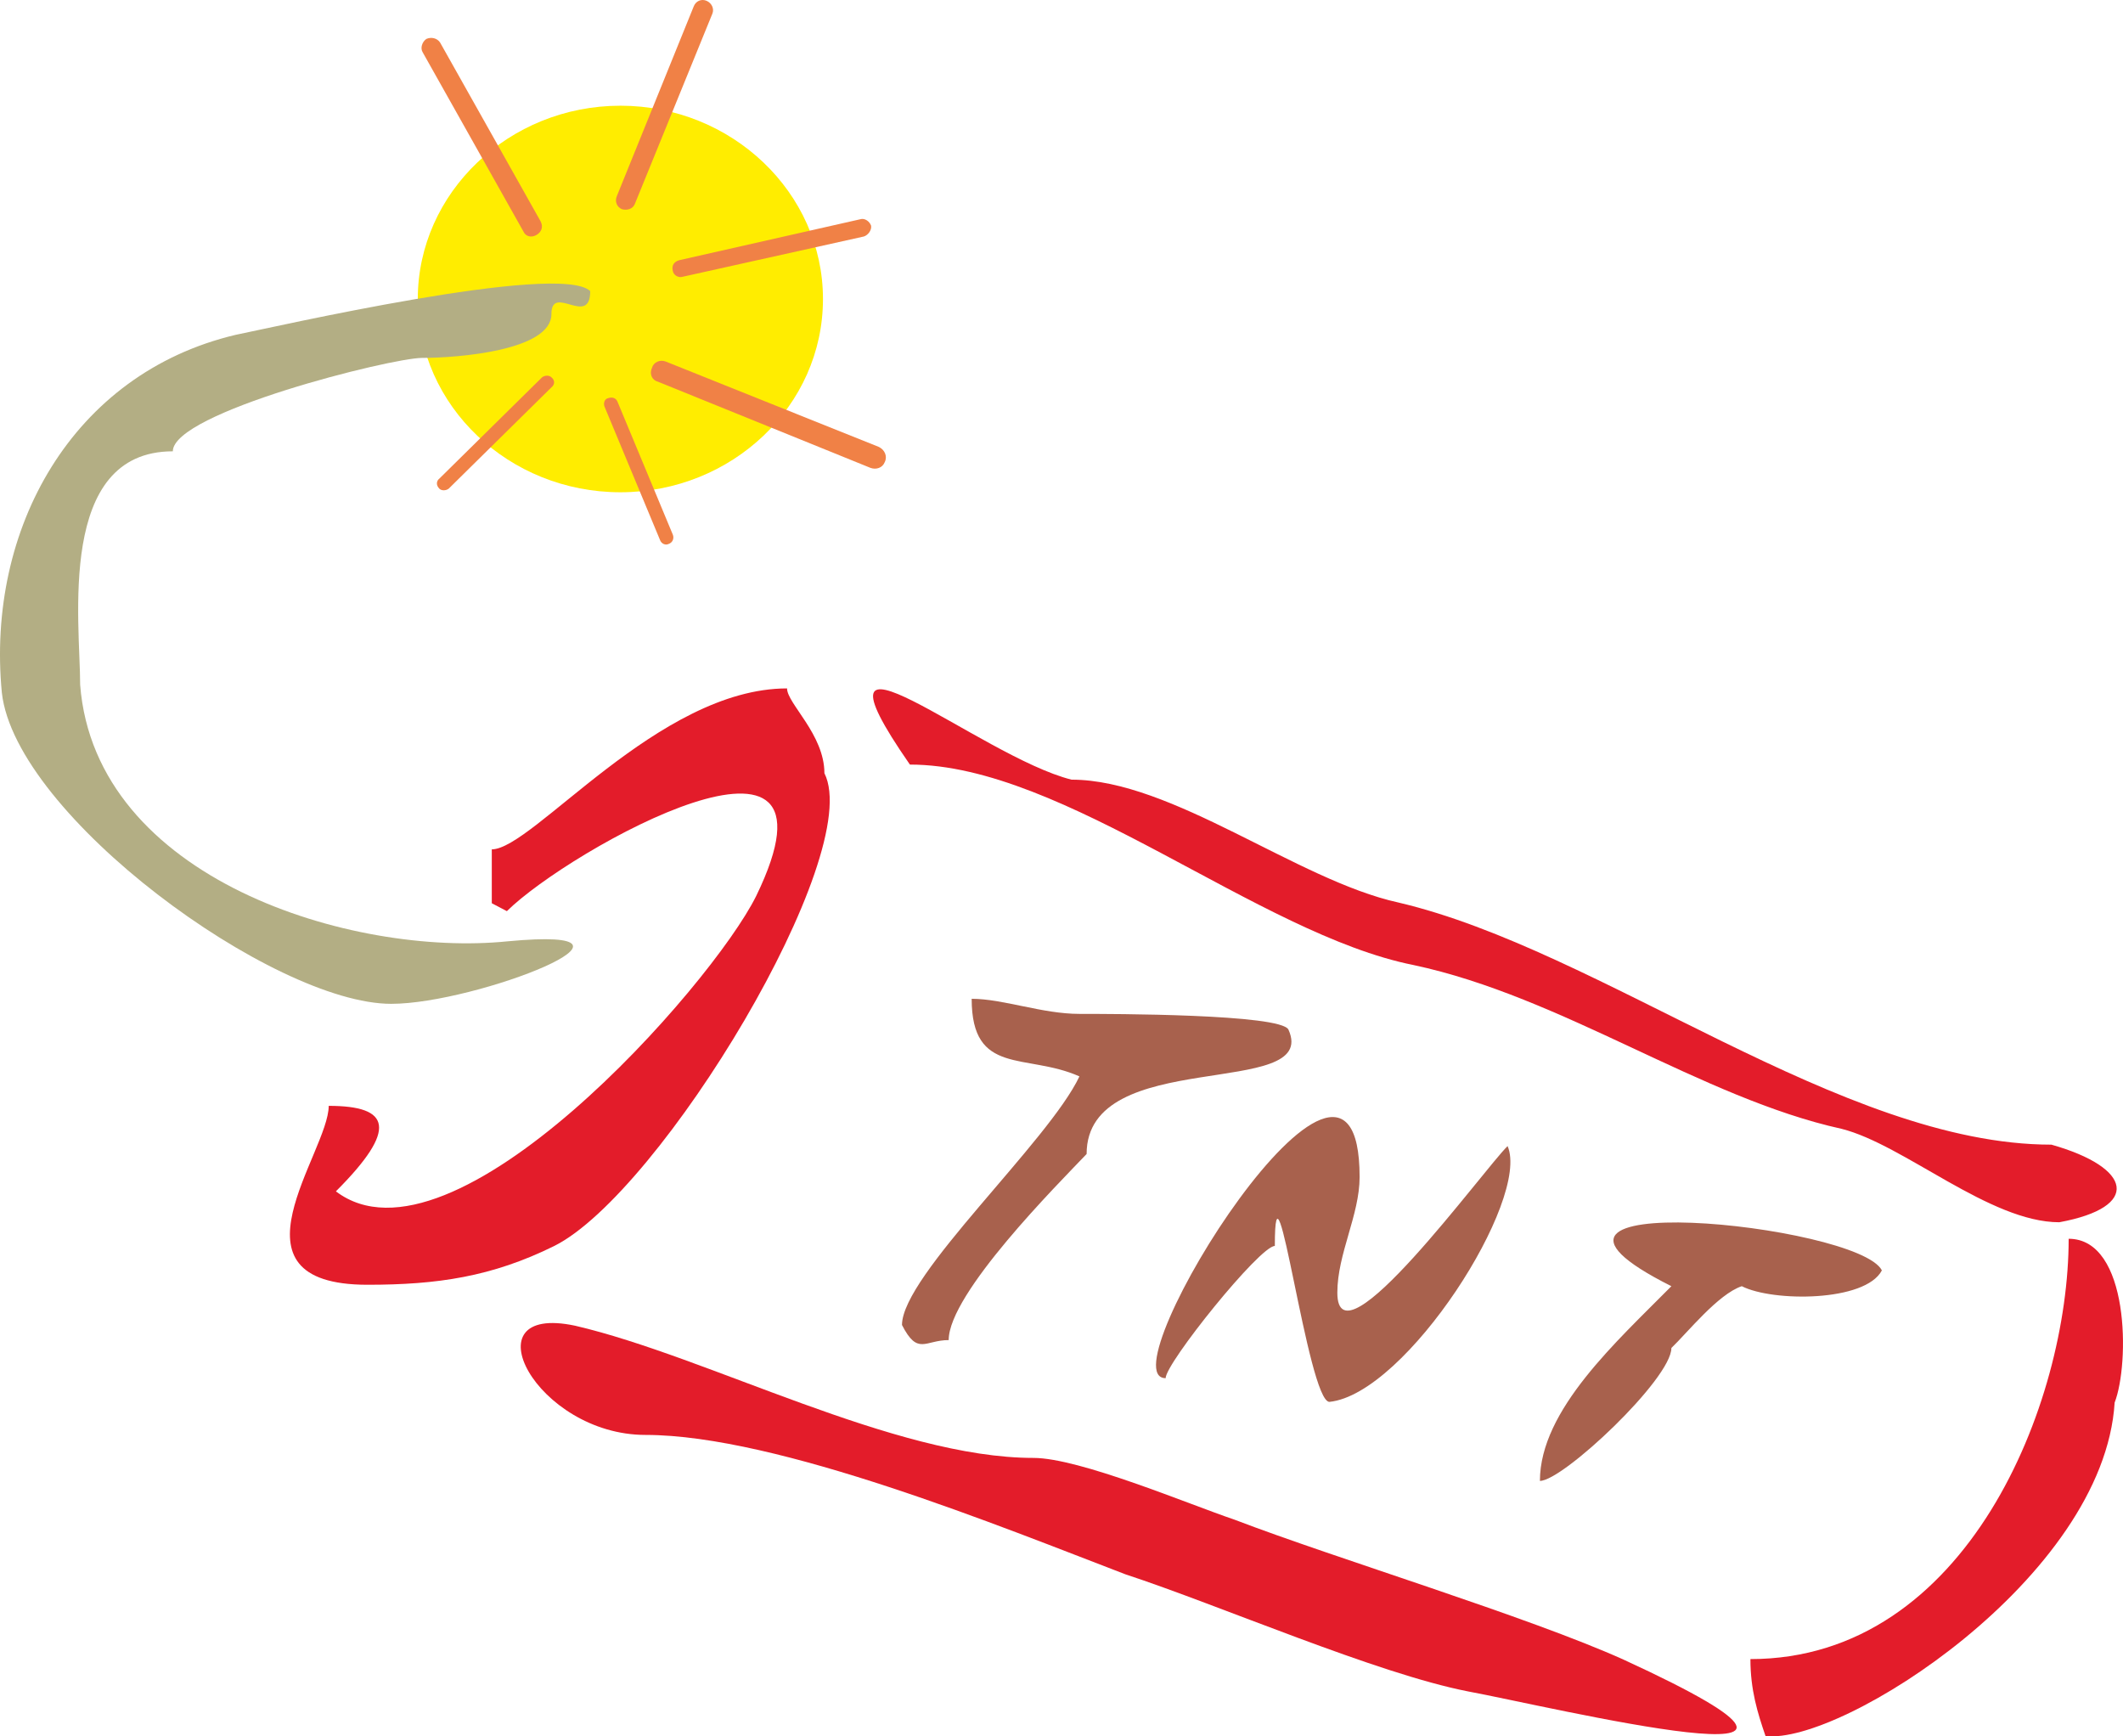 <svg xmlns="http://www.w3.org/2000/svg" width="283.699" height="231.999" viewBox="0 0 212.775 174"><path d="M253.214 341.6c11.16 0 20.304 8.713 20.304 19.369 0 10.728-9.144 19.368-20.304 19.368-11.16 0-20.304-8.64-20.304-19.368 0-10.656 9.144-19.368 20.304-19.368z" style="fill:#ffed00" transform="translate(-191.037 -331.007)"/><path d="M246.302 362.48c0-3.095 3.888 1.369 3.888-2.303-3.096-2.952-31.968 3.672-35.568 4.392-16.344 3.888-24.984 19.44-23.4 35.856 1.368 12.312 27.216 31.176 39.024 31.176 8.568 0 28.512-7.848 11.664-6.264-15.552 1.584-41.328-6.192-42.84-25.704 0-6.264-2.376-23.4 9.288-23.4 0-3.888 21.888-9.36 24.984-9.36 3.528 0 12.96-.72 12.96-4.392z" style="fill:#b3ae84" transform="translate(-191.037 -331.007)"/><path d="M273.662 408.489c0-3.888-3.744-6.984-3.744-8.496-12.888 0-25.488 16.128-29.592 16.128v5.4l1.512.792c6.264-6.192 35.064-22.248 24.984-1.512-4.464 9-30.456 38.448-42.12 29.592 6.264-6.264 5.472-8.568-.72-8.568 0 4.68-10.944 17.928 3.888 17.928 6.984 0 12.456-.792 18.72-3.888 10.656-5.328 31.176-39.24 27.072-47.376zm24.768.648c-9.216-2.304-27.792-18.216-16.2-1.512 15.48 0 34.92 16.992 50.472 20.088 14.904 3.168 28.872 13.32 42.912 16.416 6.264 1.584 14.832 9.36 21.816 9.36 8.208-1.512 7.344-5.472-.792-7.776-21.024 0-45.144-19.512-65.448-24.264-10.152-2.232-22.68-12.312-32.76-12.312zm-3.816 67.968c-13.968 0-32.616-10.152-45.936-13.248-10.872-2.304-3.888 10.944 7.056 10.944 13.248 0 35.856 9.288 48.096 13.968 9.432 3.096 25.128 9.936 34.344 11.736 7.848 1.44 45.36 10.512 15.624-3.168-9.576-4.32-28.872-10.152-39.024-14.04-4.68-1.584-15.552-6.192-20.16-6.192z" style="fill:#e31c2a" transform="translate(-191.037 -331.007)"/><path d="M299.942 446.649c0-10.872 23.4-5.4 20.232-12.456-.72-1.584-17.856-1.584-20.952-1.584-3.744 0-7.632-1.512-10.8-1.512 0 7.776 5.472 5.4 10.8 7.776-3.096 6.552-17.784 19.944-17.784 24.912 1.584 3.096 2.304 1.512 4.68 1.512 0-4.68 10.944-15.624 13.824-18.648zm27.36 2.304c0-21.096-25.632 20.16-19.44 20.16 0-1.512 9.432-13.248 10.944-13.248 0-11.16 3.312 15.624 5.472 15.624 7.704-.792 20.16-20.304 17.856-25.632-2.376 2.304-17.064 22.536-17.064 14.688 0-3.888 2.232-7.776 2.232-11.592zm31.248 17.136c1.584-1.512 4.68-5.4 7.056-6.192 3.096 1.584 12.384 1.584 14.04-1.584-2.376-4.68-41.328-8.568-21.096 1.584-5.4 5.472-13.176 12.384-13.176 19.512 2.304 0 13.176-10.224 13.176-13.32z" style="fill:#a8614d" transform="translate(-191.037 -331.007)"/><path d="M402.974 471.56c1.512-3.887 1.512-16.415-4.608-16.415 0 16.416-10.152 42.12-31.896 42.12 0 3.096.72 5.4 1.512 7.704 7.56.936 33.912-15.84 34.992-33.408z" style="fill:#e31c2a" transform="translate(-191.037 -331.007)"/><path d="M261.854 331.089c.504.216.792.792.576 1.296l-7.776 19.08c-.216.504-.792.648-1.296.504-.504-.216-.72-.792-.504-1.296l7.704-19.008c.216-.576.792-.792 1.296-.576zm-28.08 3.816c.504-.216 1.08-.072 1.368.36l10.08 17.928c.288.576.072 1.08-.432 1.368-.504.288-1.08.144-1.296-.36l-10.08-17.928c-.288-.432-.072-1.08.36-1.368zm44.568 18.72c.072.432-.288.936-.72 1.08l-18.144 4.032c-.432.144-.936-.144-1.008-.576-.144-.576.144-.936.648-1.08l18.144-4.104c.432-.144.936.216 1.08.648zm1.368 23.688c-.216.576-.864.792-1.44.576l-21.312-8.64c-.576-.144-.864-.792-.576-1.368.144-.576.792-.864 1.368-.648l21.384 8.568c.576.288.864.936.576 1.512zm-21.672 8.207c-.288.145-.72 0-.864-.431l-5.544-13.32c-.144-.36 0-.792.36-.864.432-.144.792 0 .936.36l5.544 13.32c.144.36 0 .792-.432.936zm-22.968-5.543c-.36-.36-.288-.792 0-1.008l10.296-10.152c.288-.216.72-.216.936 0 .36.288.36.72 0 1.008l-10.296 10.152c-.288.216-.72.216-.936 0z" style="fill:#f08146" transform="translate(-191.037 -331.007)"/></svg>
